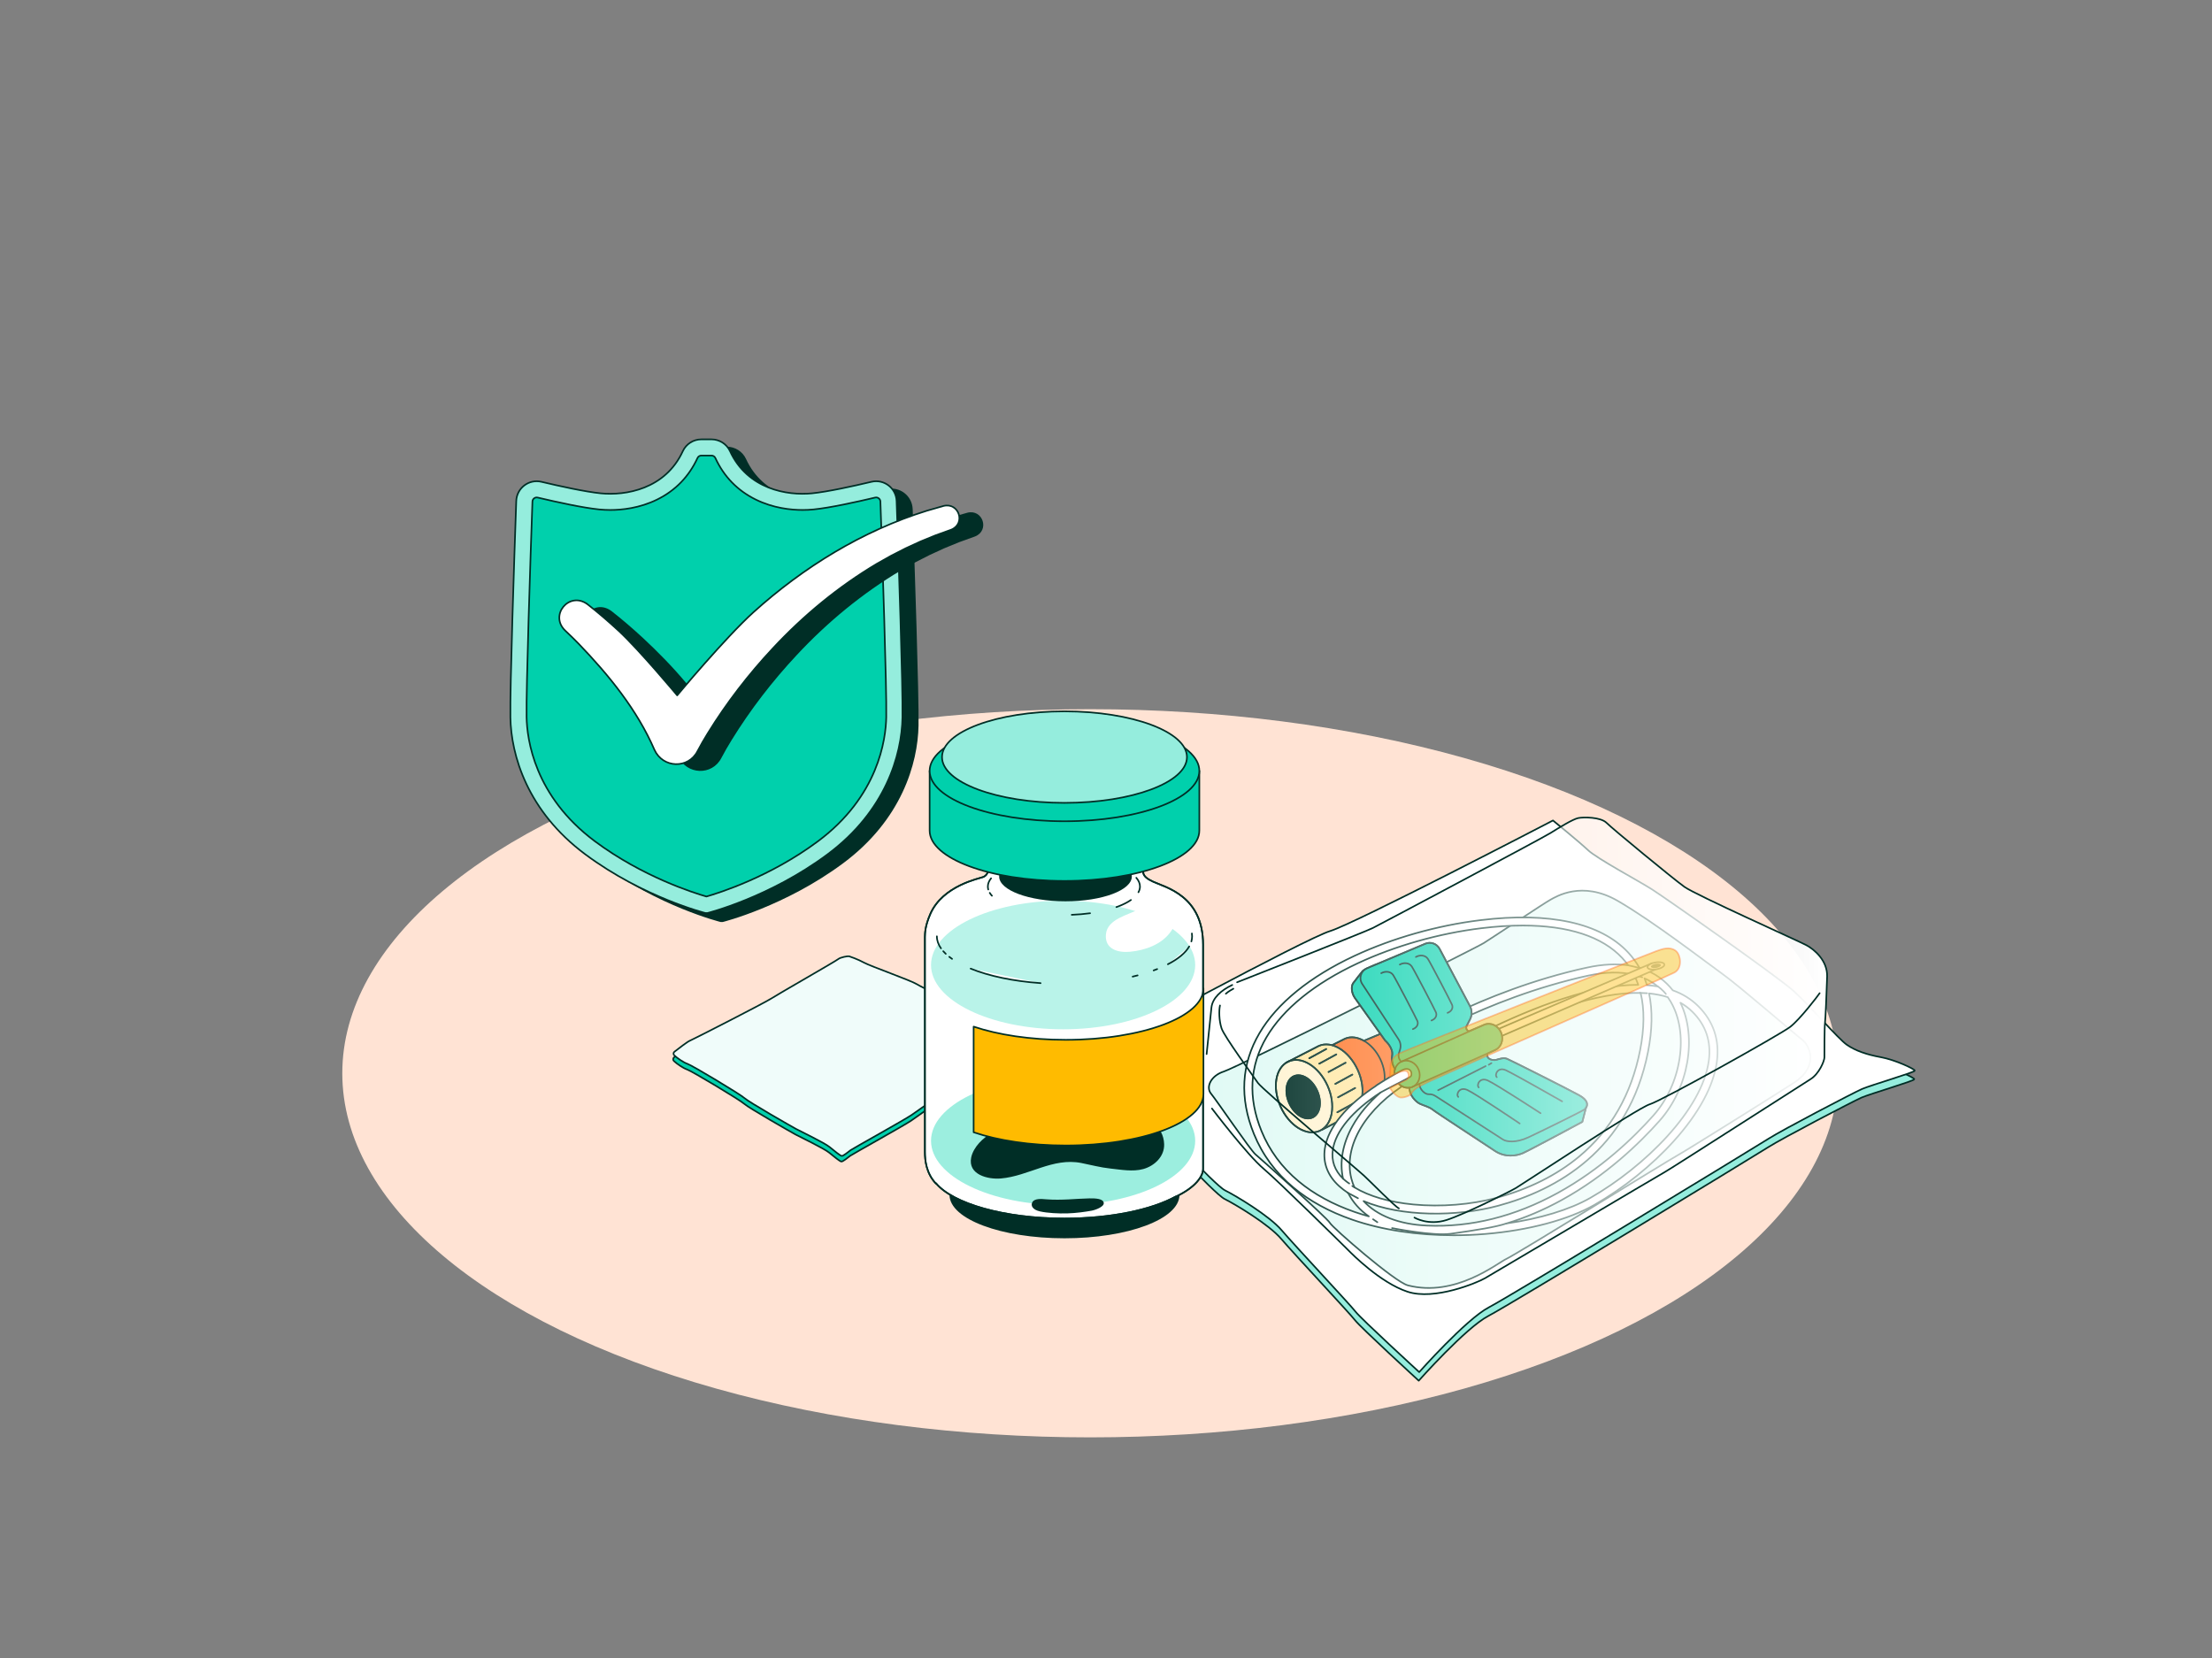 <svg xmlns="http://www.w3.org/2000/svg" xmlns:xlink="http://www.w3.org/1999/xlink" viewBox="0 0 2732 2048"><rect x="0" y="0" width="2732" height="2048" fill="#808080" stroke="none"/><defs><style>.cls-1{stroke-miterlimit:10;}.cls-1,.cls-2,.cls-3,.cls-4,.cls-5,.cls-6,.cls-7,.cls-8,.cls-9,.cls-10,.cls-11,.cls-12,.cls-13,.cls-14{stroke-width:2px;}.cls-1,.cls-3,.cls-4,.cls-5,.cls-6,.cls-7,.cls-8,.cls-9,.cls-10,.cls-11,.cls-12,.cls-13,.cls-14{stroke:#002e26;}.cls-1,.cls-5,.cls-15{fill:#fff;}.cls-2{opacity:.42;stroke:#ff7426;}.cls-2,.cls-3,.cls-4,.cls-5,.cls-6,.cls-7,.cls-8,.cls-9,.cls-10,.cls-11,.cls-12,.cls-13,.cls-14{stroke-linecap:round;stroke-linejoin:round;}.cls-2,.cls-4{fill:#fb0;}.cls-3{fill:#ffe7a3;}.cls-6{fill:none;}.cls-16{fill:#ffe3d4;}.cls-16,.cls-17,.cls-18,.cls-19,.cls-15{stroke-width:0px;}.cls-17{fill:#9ceedf;}.cls-18{fill:#b9f3e9;}.cls-7{fill:#e1faf5;}.cls-8,.cls-19{fill:#002e26;}.cls-9{fill:#ff7426;}.cls-10{fill:#95eddd;}.cls-11{fill:#fff3d1;}.cls-12{fill:url(#Dégradé_sans_nom_4);}.cls-13{fill:#f0fcfa;}.cls-14{fill:#00d0ac;}</style><linearGradient id="D&#xE9;grad&#xE9;_sans_nom_4" x1="1496.88" y1="1304.14" x2="2256.66" y2="1304.14" gradientUnits="userSpaceOnUse"><stop offset="0" stop-color="#fff" stop-opacity="0"></stop><stop offset="1" stop-color="#fff"></stop></linearGradient></defs><g id="bg"><ellipse class="cls-16" cx="1346.48" cy="1325.68" rx="923.72" ry="449.71"></ellipse></g><g id="pad"><path class="cls-14" d="M832.52,1305.99c-1.43,1.12-1.55,3.26-.23,4.51,3.76,3.56,11.7,8.94,16.21,10.44,5.97,1.99,65.63,37.79,70.8,42.56,5.17,4.77,58.07,35,63.24,37.79,5.17,2.78,35,17.1,41.37,22.27,6.36,5.17,13.13,10.74,15.11,11.14s8.35-5.17,11.14-7.16c2.78-1.99,66.42-37.39,75.18-43.35,8.75-5.97,53.7-37.79,55.29-39.38,1.46-1.46-.43-83.67-.75-97.17-.03-1.14-.7-2.17-1.74-2.64-7.72-3.53-39.41-18.11-46.03-22.29-7.56-4.77-57.28-22.27-65.23-26.65-7.96-4.38-17.5-7.56-18.69-7.96-1.19-.4-10.74,1.19-13.52,3.58-2.78,2.39-75.18,43.75-83.13,48.92-7.96,5.17-95.86,50.12-99.84,51.71-3.08,1.23-14.27,9.86-19.16,13.69Z"></path><path class="cls-13" d="M833.01,1299.03c-1.43,1.12-1.55,3.26-.23,4.51,3.76,3.56,11.7,8.94,16.21,10.44,5.97,1.99,65.63,37.79,70.8,42.56,5.17,4.77,58.07,35,63.24,37.79s35,17.1,41.37,22.27c6.36,5.17,13.13,10.74,15.11,11.14s8.35-5.17,11.14-7.16c2.78-1.99,66.42-37.39,75.18-43.35,8.75-5.97,53.7-37.79,55.29-39.38,1.46-1.46-.43-83.67-.75-97.17-.03-1.14-.7-2.17-1.74-2.64-7.72-3.53-39.41-18.11-46.03-22.29-7.56-4.77-57.28-22.27-65.23-26.65-7.96-4.38-17.5-7.56-18.69-7.96-1.19-.4-10.74,1.19-13.52,3.58s-75.18,43.75-83.13,48.92c-7.96,5.17-95.86,50.12-99.84,51.71-3.08,1.23-14.27,9.86-19.16,13.69Z"></path></g><g id="needle"><path class="cls-10" d="M1421.22,1389.02s77.93,85.25,91.25,91.91c13.32,6.66,54.62,31.3,69.94,49.29,15.32,17.98,84.59,91.91,91.25,100.57,6.66,8.66,78.59,74.6,78.59,74.6,0,0,57.95-65.27,85.92-79.93,27.97-14.65,329.03-197.82,345.68-208.47,16.65-10.66,104.57-56.61,115.23-61.28,10.66-4.66,65.27-20.65,65.27-22.65s-23.98-13.32-41.96-16.65c-17.98-3.33-31.3-7.99-41.96-15.32-10.66-7.33-45.96-48.62-65.94-66.6-19.98-17.98-157.85-114.56-174.5-125.22s-67.94-37.96-79.26-48.62-43.29-36.63-43.29-36.63c0,0-244.44,127.22-275.08,136.54-30.64,9.32-278.41,143.87-278.41,143.87,0,0,40.63,67.94,57.28,84.59Z"></path><path class="cls-5" d="M1421.81,1378.41s77.93,85.25,91.25,91.91c13.32,6.66,54.62,31.3,69.94,49.29s84.59,91.91,91.25,100.57c6.66,8.66,78.59,74.6,78.59,74.6,0,0,57.95-65.27,85.92-79.93,27.97-14.65,329.03-197.82,345.68-208.47,16.65-10.66,104.57-56.61,115.23-61.28,10.66-4.66,65.27-20.65,65.27-22.65s-23.98-13.32-41.96-16.65c-17.98-3.33-31.3-7.99-41.96-15.32-10.66-7.33-45.96-48.62-65.94-66.6-19.98-17.98-157.85-114.56-174.5-125.22s-67.94-37.96-79.26-48.62-43.29-36.63-43.29-36.63c0,0-244.44,127.22-275.08,136.54-30.64,9.32-278.41,143.87-278.41,143.87,0,0,40.63,67.94,57.28,84.59Z"></path><line class="cls-6" x1="1731.01" y1="1568.38" x2="1731.67" y2="1499.79"></line><line class="cls-6" x1="1838.51" y1="1541.34" x2="1835.87" y2="1505.73"></line><line class="cls-6" x1="2216.41" y1="1276.22" x2="2211.79" y2="1319.74"></line><path class="cls-6" d="M1523.31,1221.22s-6.65,3.55-9.29,6.19"></path><path class="cls-7" d="M1738.8,1587.63c-15.98-4.1-93.16-71.32-96.36-77.26-3.2-5.94-85.47-79.07-91.87-84.56-6.4-5.48-47.99-66.73-54.85-74.96-6.86-8.23,0-22.4,16-27.42,16-5.03,309.89-151.75,320.86-158.6,10.97-6.86,75.42-49.82,82.27-53.48s38.85-24.22,83.19,1.37c44.34,25.6,111.07,77.25,130.27,90.96,19.2,13.71,90.88,75.61,96.9,79.99,10.06,7.31,21.94,32.91-9.14,53.48-13.87,9.18-135.75,85.47-144.43,90.04-8.68,4.57-198.83,122.04-210.71,127.52-11.88,5.48-63.23,48.03-122.12,32.93Z"></path><path class="cls-9" d="M1751.27,1285.99c-6.41-12.98-19.39-20.29-28.99-16.33-.44.18-.86.39-1.27.61l-36.1,15.11.24.51c-7.95-4.74-16.53-6.12-23.82-2.99-.66.28-1.29.61-1.9.95l-13.9,6.97,35,72.25,15.69-6.68c7.19-3.09,11.76-9.97,13.34-18.61l.08.16,35.87-21.28c9.6-3.96,12.19-17.69,5.78-30.67Z"></path><path class="cls-3" d="M1632.94,1395.31l34.4-17.74c15.98-7.21,20.29-32.23,9.61-55.87-10.67-23.64-32.28-36.96-48.26-29.75-.61.27-1.19.58-1.77.91l-38.44,19.75,44.44,82.7Z"></path><line class="cls-6" x1="1617.06" y1="1307.13" x2="1638.02" y2="1295.69"></line><line class="cls-6" x1="1629.45" y1="1313.79" x2="1650.41" y2="1302.36"></line><line class="cls-6" x1="1640.88" y1="1324.08" x2="1661.84" y2="1312.65"></line><line class="cls-6" x1="1649.27" y1="1338.76" x2="1670.23" y2="1327.32"></line><line class="cls-6" x1="1652.69" y1="1355.33" x2="1673.66" y2="1343.9"></line><line class="cls-6" x1="1651.74" y1="1373.82" x2="1672.7" y2="1362.38"></line><ellipse class="cls-11" cx="1610.63" cy="1353.9" rx="31.75" ry="46.97" transform="translate(-414.37 782.44) rotate(-24.29)"></ellipse><ellipse class="cls-8" cx="1609.53" cy="1354.76" rx="18.92" ry="28" transform="translate(-414.82 782.06) rotate(-24.29)"></ellipse><ellipse class="cls-6" cx="1610.63" cy="1353.9" rx="31.75" ry="46.97" transform="translate(-414.37 782.44) rotate(-24.29)"></ellipse><ellipse class="cls-8" cx="1609.53" cy="1354.76" rx="18.92" ry="28" transform="translate(-414.82 782.06) rotate(-24.29)"></ellipse><path class="cls-6" d="M1632.94,1395.31l34.4-17.74c15.98-7.21,20.29-32.23,9.61-55.87-10.67-23.64-32.28-36.96-48.26-29.75-.61.27-1.19.58-1.77.91l-38.44,19.75"></path><path class="cls-6" d="M1680.51,1363.07l15.69-6.68c14.42-6.19,18.31-27.66,8.68-47.96-9.63-20.29-29.13-31.73-43.55-25.54-.66.28-1.29.61-1.9.95l-13.9,6.97"></path><path class="cls-6" d="M1709.62,1337.94l35.87-21.28c9.6-3.96,12.19-17.69,5.78-30.67-6.41-12.98-19.39-20.29-28.99-16.33-.44.18-.86.39-1.27.61l-36.1,15.11"></path><line class="cls-6" x1="1617.06" y1="1307.13" x2="1638.02" y2="1295.69"></line><line class="cls-6" x1="1629.45" y1="1313.79" x2="1650.41" y2="1302.36"></line><line class="cls-6" x1="1640.88" y1="1324.08" x2="1661.84" y2="1312.65"></line><line class="cls-6" x1="1649.27" y1="1338.76" x2="1670.23" y2="1327.32"></line><line class="cls-6" x1="1652.69" y1="1355.33" x2="1673.66" y2="1343.9"></line><line class="cls-6" x1="1651.74" y1="1373.82" x2="1672.7" y2="1362.38"></line><path class="cls-5" d="M1795.49,1525.78c-45.22,0-88.66-6.59-125.27-19.24-28.39-9.81-52.87-23.18-72.75-39.75-21.95-18.29-38.35-40.55-48.76-66.16-18-44.31-15.7-86.21,6.85-124.54,21.6-36.74,62.19-69.75,117.39-95.48,46.96-21.89,102.13-37.53,155.35-44.04,85.48-10.46,148.66,3.37,182.71,40,5.35,5.76,9.96,12.03,13.83,18.8,19.93,5.94,32.92,17.27,41.17,27.85,12.22,4.37,22.67,10.85,31.33,19.43,18.87,18.71,26.65,41.77,23.14,68.55-3.95,30.05-22.32,63.99-53.13,98.14-27.32,30.29-62.19,58.31-98.18,78.91-32.13,18.39-81.24,31.48-134.74,35.91-13.04,1.08-26.06,1.62-38.93,1.62ZM1684.14,1483.54c16.42,17.89,43.73,28.76,78.16,30.27,54.26,2.38,108.68-11.19,161.68-40.34,53.46-29.4,93.78-68.31,118.19-95.77,16.78-18.87,28.22-43.82,32.23-70.25,4-26.38.12-51.29-10.92-70.14-1.15-1.96-2.36-3.84-3.65-5.64-7.06-2.28-14.76-3.82-23.11-4.63,4.49,20.91,4.07,45.01-1.29,72.16-24.14,122.44-114.01,170.97-185.14,190.13-51.23,13.79-119.69,13.77-166.17-5.79ZM2075.46,1238.5c20.77,42.9,10.12,105.44-25.8,145.85-24.93,28.05-66.14,67.8-120.85,97.89-22.52,12.38-45.3,22.04-68.24,28.94,41.33-5.88,78.15-17.02,103.63-31.6,66.67-38.15,138.35-108.69,146.36-169.68,3.09-23.52-3.73-43.75-20.26-60.14-4.4-4.36-9.35-8.11-14.84-11.26ZM1701.07,1340.15c10.49-6.76,22.07-13.21,34.61-19.22,2.49-1.19,5.48-.14,6.67,2.35.02.04.03.07.05.11,50.25-29.93,121.44-68.28,188.08-89.85,35.23-11.4,65.92-17.1,91.94-17.1.33,0,.65,0,.98,0-1.5-4.32-3.25-8.45-5.27-12.41-16.11-3.95-35.07-3.71-56.29.93-129.97,28.43-229.74,92.68-230.73,93.33-2.31,1.51-5.41.85-6.92-1.46-1.51-2.31-.85-5.41,1.46-6.92,1.01-.66,102.22-65.88,234.05-94.71,20.24-4.43,37.18-4.9,51.32-2.84-2.24-3.13-4.69-6.12-7.33-8.97-24.72-26.6-66.68-40.22-122.79-40.22-16,0-33.15,1.11-51.39,3.34-52.21,6.39-106.31,21.72-152.34,43.18-53.35,24.87-92.42,56.51-112.99,91.49-20.88,35.51-22.97,74.44-6.2,115.71,9.78,24.07,25.22,45.01,45.89,62.24,18.95,15.79,42.37,28.57,69.61,37.97,5.55,1.92,11.27,3.69,17.13,5.32-11.11-7.78-19.77-17.5-25.53-28.87-3.96-2.58-7.64-5.37-10.99-8.38-14.19-12.73-20.37-28.71-17.86-46.21,3.78-26.45,27.32-54.61,64.85-78.8M1672.85,1466.61c17.95,10.94,43.18,18.31,72.85,21.12,33.91,3.21,71.09.27,102.01-8.05,40.35-10.86,74.87-28.06,102.62-51.13,39.22-32.6,64.56-76.77,75.31-131.28,5.32-26.98,5.53-50.66.67-70.85-25.64-.62-56.61,4.92-92.76,16.62-68.96,22.32-143.09,62.99-193.13,93.17-53.63,32.35-81.65,79.28-71.38,119.57.96,3.76,2.23,7.37,3.81,10.82ZM1705.12,1349.39c-34.28,22.29-55.66,47.6-59,70.98-1.92,13.41,2.34,25.34,12.66,35.49-4.55-20.61-.56-42.98,11.6-64.87,8.22-14.8,20-28.85,34.75-41.61ZM2034.08,1216.84c4.67.33,9.16.87,13.48,1.61-4.93-4.07-10.43-7.42-16.46-10.06,1.1,2.75,2.09,5.56,2.98,8.45Z"></path><path class="cls-6" d="M2018.13,1204.03s7.43,2.15,10.12,3.04"></path><path class="cls-6" d="M2011.02,1192.35c4.75.91,9.78,2.16,17.76,4.41"></path><path class="cls-6" d="M2047.56,1218.45c5.63,3.7,9.94,9.26,9.94,9.26"></path><path class="cls-6" d="M1860.57,1511.17c-12.75,4.33-35.83,8.1-68.62,12.71-22.34,3.14-72.63-6.98-72.63-6.98"></path><line class="cls-6" x1="1701.16" y1="1509.63" x2="1695.85" y2="1506"></line><line class="cls-6" x1="1664.31" y1="1473.14" x2="1677.2" y2="1480.03"></line><path class="cls-6" d="M1658.78,1455.86s5.3,4.71,7.64,5.94"></path><line class="cls-6" x1="1670.2" y1="1464.91" x2="1672.85" y2="1466.61"></line><path class="cls-6" d="M2025.24,1226.4c2.27,0,9.09.41,9.09.41"></path><path class="cls-6" d="M1490.28,1301.94s4.62-45.51,5.94-57.38c1.32-11.87,11.88-21.39,25.73-27.98"></path><polygon class="cls-5" points="1815.99 1285.75 2040.36 1189.7 2044.82 1197.31 1819.93 1294.67 1815.99 1285.75"></polygon><ellipse class="cls-5" cx="2045.28" cy="1192.85" rx="10.59" ry="4.26" transform="translate(-173.54 366.47) rotate(-9.82)"></ellipse><path class="cls-14" d="M1836.89,1301.55c-1.29,7.36,7.72,8.46,11.03,7.54s9.01-3.13,13.42-1.29c4.41,1.84,74.1,36.78,88.81,44.87,11.84,6.51,10.93,12.55,8.59,15.81l-4.43,17.23s-65.18,35.02-73.36,38.6c-8.18,3.58-22.24,5.62-34.77-2.81-12.53-8.44-72.34-47.29-76.69-50.87-4.35-3.58-11.5-5.11-16.1-7.41-4.6-2.3-12.78-10.22-12.53-19.43l.5-.39c-7.19,1.28-14.78-3.11-17.89-10.82-1.73-4.3-1.74-8.82-.36-12.69l-.39.1s-4.98-6.85-3.32-16.39c1.66-9.55-8.72-18.47-8.72-18.47,0,0-34.16-47.93-37.35-52.5-4.36-6.23-4.77-14.53-2.08-18.26,2.28-3.16,11.83-15.15,11.83-15.15.52-.66,1.91-1.53,3.75-2.49.46-.27.94-.51,1.44-.73,5.04-2.47,12.25-5.29,15.47-6.52l56.62-23.83c6.62-2.79,14.28-.06,17.64,6.29l37.52,70.85c2.67,5.05,2.72,11.08.13,16.17l-4.18,8.2c-1.26,2.48-.18,5.51,2.38,6.62l19.54-8.18c7.91-3.18,17.17,1.31,20.68,10.03,3.51,8.72-.05,18.38-7.96,21.56l-9.23,4.36Z"></path><ellipse class="cls-19" cx="2045.28" cy="1192.85" rx="6.3" ry="2.53" transform="translate(-173.54 366.47) rotate(-9.82)"></ellipse><ellipse class="cls-6" cx="1737.81" cy="1326.8" rx="15.44" ry="17.03" transform="translate(-369.8 745.1) rotate(-21.93)"></ellipse><path class="cls-6" d="M1744.17,1342.6l101.95-45.41c7.91-3.19,11.48-12.84,7.96-21.56-3.51-8.72-12.77-13.22-20.68-10.03l-101.95,45.41"></path><path class="cls-6" d="M1729.68,1310.23s-3.28-3.28-2.05-8.81c.32-1.43.76-2.83,1.24-4.13,1.65-4.46,1.15-9.44-1.46-13.42l-44.96-68.54c-4.52-6.89-1.68-16.19,5.91-19.39l72.01-30.3c6.62-2.79,14.28-.06,17.64,6.29l37.52,70.85c2.67,5.05,2.72,11.08.13,16.17l-4.18,8.2c-1.26,2.48-.18,5.51,2.38,6.62h0"></path><path class="cls-6" d="M1705.92,1202.09c4.51-2.66,11.47-2.66,14.75,2.25,3.28,4.92,28.47,53.25,29.9,56.73,1.43,3.48,0,7.99-5.53,10.04"></path><path class="cls-6" d="M1728.86,1191.44c4.51-2.66,11.47-2.66,14.75,2.25s28.47,53.25,29.9,56.73c1.43,3.48,0,7.99-5.53,10.04"></path><path class="cls-6" d="M1748.73,1182.02c4.51-2.66,11.47-2.66,14.75,2.25,3.28,4.92,28.47,53.25,29.9,56.73,1.43,3.48,0,7.99-5.53,10.04"></path><path class="cls-6" d="M1722.74,1319.98s-4.98-6.85-3.32-16.39c1.66-9.55-8.72-18.47-8.72-18.47,0,0-34.16-47.93-37.35-52.5-4.36-6.23-4.77-14.53-2.08-18.26,2.28-3.16,11.83-15.15,11.83-15.15"></path><path class="cls-6" d="M1753.04,1338.87c.37,6.99,6.99,12.87,11.4,12.69,4.41-.18,6.44.92,9.93,3.13s77.41,49.83,81.83,52.77c4.41,2.94,16.18,4.41,31.26-2.57,15.08-6.99,66.57-32.36,69.51-34.57,2.94-2.21,7.91-9.56-6.8-17.65-14.71-8.09-84.4-43.03-88.81-44.87-4.41-1.84-10.11.37-13.42,1.29-3.31.92-12.32-.18-11.03-7.54"></path><line class="cls-6" x1="1776.21" y1="1346.6" x2="1834.87" y2="1316.81"></line><line class="cls-6" x1="1838.73" y1="1315.15" x2="1842.04" y2="1313.13"></line><path class="cls-6" d="M1958.92,1367.81l-4.6,17.89s-65.18,35.02-73.36,38.6c-8.18,3.58-22.24,5.62-34.77-2.81-12.53-8.44-72.34-47.29-76.69-50.87s-11.5-5.11-16.1-7.41c-4.6-2.3-12.78-10.23-12.53-19.43"></path><path class="cls-6" d="M1801.08,1354.87c-3.02-2.75,1.01-13.22,11.3-8.52,10.29,4.71,64.57,41.38,64.57,41.38"></path><path class="cls-6" d="M1826.36,1343.16c-3.02-2.75,1.01-13.22,11.3-8.52,10.29,4.71,65.08,40.36,65.08,40.36"></path><path class="cls-6" d="M1848.67,1330.48c-3.02-2.75,1.01-13.22,11.3-8.52,10.29,4.71,69.41,38.45,69.41,38.45"></path><path class="cls-5" d="M1705.12,1349.39c5.92-3.5,35.52-18.12,36.98-19.58,1.46-1.46,1.1-4.39,1.1-4.39-.52-4.55-4.89-6.22-9.68-4.35s-25.4,14.16-33.73,19.78"></path><path class="cls-12" d="M1527.88,1213.28s156.96-61.71,167.51-66.99c10.55-5.28,209.07-110.8,219.62-117.39,10.55-6.6,27.7-17.15,34.29-18.47,6.6-1.32,27.7-1.32,34.95,5.94s82.44,69.25,96.29,79.14c13.85,9.89,140.48,66.61,150.37,71.89,9.89,5.28,26.38,19.13,25.72,38.91s-1.98,52.76-2.64,57.38c-.66,4.62-.66,37.59-.66,42.21s-6.6,20.44-17.15,27.04c-10.55,6.6-172.79,110.8-180.05,114.76-7.25,3.96-213.02,125.97-222.26,131.24-9.23,5.28-61.99,27.7-95.63,16.49-33.64-11.21-68.59-46.83-72.55-50.78-3.96-3.96-87.06-85.98-104.86-100.91-20.44-17.15-63.97-74.53-63.97-74.53"></path><path class="cls-2" d="M1717.33,1316.57s.26-9.94,10.3-15.15c10.05-5.2,309.71-123.71,317.69-126.51s16.36-5.99,23.94-.8c6.54,4.47,9.18,21.55-1.2,27.13-9.28,4.99-301.26,133.27-306.05,136.07-4.79,2.79-15.96,6.38-19.15,14.36,0,0-5.59,3.99-12.37,3.99s-13.97-11.97-13.97-11.97l20.75-9.98s4.79-4.39,1.2-9.58c-3.59-5.19-21.95,5.99-21.95,5.99l.8-13.57Z"></path><path class="cls-6" d="M1506.77,1241.92c-1.32,5.94-1.32,18.47,1.98,28.36,3.3,9.89,38.91,58.7,44.85,67.27,5.94,8.57,122.01,106.18,131.24,114.76s37.59,37.59,42.87,40.23"></path><path class="cls-6" d="M1746.94,1503.94s17.09,10.19,39.76,2.96c21.45-6.84,77.53-34.81,85.44-39.42,7.91-4.62,150.37-98.93,165.54-103.54,15.17-4.62,161.58-86.4,173.45-95.63,11.87-9.23,33.64-37.59,36.27-41.55"></path></g><g id="bottle"><ellipse class="cls-8" cx="1314.73" cy="1475.79" rx="141.02" ry="52.69"></ellipse><path class="cls-5" d="M1412.03,1078.18l-.17-1.65c0,.57.07,1.12.17,1.65Z"></path><path class="cls-5" d="M1424.09,1088.95c-6.32-2.94-11.16-6-12.07-10.77l.45-26.84-110.72-1.95-82.71-3.91.7,32.03c-.43,1.58-1.69,4.17-5.4,5.73-4.52,1.9-50.02,10.36-65.41,45.88-6.42,14.82-6.51,23.38-6.6,28.24v265.59c0,10.05,1.56,26.26,13.66,39.04l.07-.44c21.1,25.24,84.15,43.56,158.66,43.56,57.22,0,107.67-10.8,137.57-27.25l.02.19c24.02-11.39,33.6-24.95,33.6-34.38v-276.85c0-60.57-46.36-70.67-61.83-77.85Z"></path><path class="cls-5" d="M1219.75,1077.5c.22-.82.23-1.37.23-1.37l-.23,1.37Z"></path><path class="cls-8" d="M892.59,1137.82s76.68-19.17,148.36-72.51c71.68-53.34,91.68-122.52,92.51-169.19.65-36.5-4.81-198.41-7.23-267.24-.56-15.95-15.57-27.39-31.1-23.7-23.11,5.49-54.26,12.33-73.36,14.24-30.43,3.04-79.6-5.02-101.26-52.08-4.11-8.92-13.08-14.6-22.91-14.6h-12.48c-9.82,0-18.8,5.67-22.91,14.6-21.66,47.06-70.84,55.12-101.26,52.08-19.1-1.91-50.25-8.75-73.36-14.24-15.53-3.69-30.54,7.75-31.1,23.7-2.41,68.84-7.88,230.74-7.23,267.24.83,46.67,20.84,115.85,92.51,169.19,71.68,53.34,148.36,72.51,148.36,72.51h2.45Z"></path><ellipse class="cls-18" cx="1313.03" cy="1191.91" rx="163.14" ry="79.43"></ellipse><ellipse class="cls-17" cx="1313.03" cy="1409.05" rx="163.14" ry="79.43"></ellipse><path class="cls-6" d="M1412.03,1078.18l-.17-1.65c0,.57.07,1.12.17,1.65Z"></path><path class="cls-6" d="M1424.09,1088.95c-6.32-2.94-11.16-6-12.07-10.77l.45-26.84-110.72-1.95-82.71-3.91.7,32.03c-.43,1.58-1.69,4.17-5.4,5.73-4.52,1.9-50.02,10.36-65.41,45.88-6.42,14.82-6.51,23.38-6.6,28.24v265.59c0,10.05,1.56,26.26,13.66,39.04l.07-.44c21.1,25.24,84.15,43.56,158.66,43.56,57.22,0,107.67-10.8,137.57-27.25l.02.19c24.02-11.39,33.6-24.95,33.6-34.38v-276.85c0-60.57-46.36-70.67-61.83-77.85Z"></path><path class="cls-6" d="M1219.75,1077.5c.22-.82.23-1.37.23-1.37l-.23,1.37Z"></path><path class="cls-5" d="M1405.05,1204.76c-2.01.53-4.06,1.04-6.14,1.53"></path><path class="cls-5" d="M1429.21,1196.97c-1.43.56-2.89,1.12-4.37,1.66"></path><path class="cls-5" d="M1468.76,1169.04c-4.69,8.06-13.8,15.51-26.33,21.97"></path><path class="cls-5" d="M1472.08,1152.99c.18,1.16.27,2.33.27,3.5,0,2.15-.31,4.28-.91,6.37"></path><path class="cls-5" d="M1162.21,1171.4c-3.32-4.76-5.09-9.75-5.09-14.9"></path><path class="cls-5" d="M1168.11,1178.14c-1.12-1.06-2.16-2.13-3.12-3.22"></path><path class="cls-5" d="M1175.88,1184.38c-1.21-.84-2.37-1.69-3.47-2.56"></path><path class="cls-5" d="M1285.22,1214.35c-33.89-2.4-63.94-8.85-86.4-17.96"></path><path class="cls-5" d="M1220.59,1098.71c-.34-1.21-.51-2.45-.51-3.7,0-3.52,1.39-6.93,3.98-10.14"></path><path class="cls-5" d="M1225.12,1106.4c-1.07-1.16-1.97-2.35-2.71-3.57"></path><path class="cls-5" d="M1346.31,1127.99c-7.17.98-14.75,1.64-22.62,1.94"></path><path class="cls-5" d="M1396.81,1111.62c-4.72,3.28-10.81,6.25-17.97,8.8"></path><path class="cls-5" d="M1403.42,1084.2c2.95,3.41,4.55,7.04,4.55,10.82,0,2.42-.66,4.79-1.91,7.07"></path><ellipse class="cls-19" cx="1315.97" cy="1082.65" rx="81.92" ry="30.61"></ellipse><path class="cls-19" d="M1225.61,1399.22c-11.25,5.6-23.42,17.65-26.08,30.37-4.46,21.37,20.68,27.41,36.68,26.02,34.2-2.96,64.03-26.06,99.17-19.13,11.97,2.36,23.68,5.56,35.85,6.84,13.16,1.39,27.83,4.23,40.79.65,14.01-3.86,26.35-15.65,25.79-30.82-.82-22.38-20.17-33.41-40.32-35.1"></path><path class="cls-19" d="M1284.21,1496.22c-8.72-1.97-11.76-7.13-8.99-11.59,2.91-4.68,11.73-3.7,16.59-3.31,19.47,1.55,37.69-.84,53.72-1.13,7.47-.13,17.44.28,17.72,5.91.23,4.53-10.31,8.44-14.91,9.28-7.36,1.35-19.41,3.09-30.38,3.38-10.69.28-24.22-.38-33.75-2.53Z"></path><path class="cls-15" d="M1448.03,1115.16c4.65,4.34,6.21,9.47,5.9,15.98-.4,8.44-3.16,12.81-7.91,19.55-11.3,16-31.81,23.14-50.33,24.89-14.45,1.36-31.42-2.87-29.8-21.44,1.67-19.24,27.91-23.95,41.59-31.46,8.87-4.87,16.65-10.51,27.06-11.4,5.43-.47,10.5,1.08,13.5,3.88Z"></path><path class="cls-4" d="M1486.36,1351.35c0,35.09-76.14,63.53-170.05,63.53-43.76,0-83.66-6.18-113.79-16.32v-130.52c30.14,10.15,70.03,16.32,113.79,16.32,93.92,0,170.05-28.44,170.05-63.53v130.52Z"></path><path class="cls-14" d="M1148.18,952.17v73.72c0,34.37,74.57,62.22,166.55,62.22s166.55-27.86,166.55-62.22v-73.72h-333.1Z"></path><ellipse class="cls-14" cx="1314.73" cy="952.17" rx="166.55" ry="62.22"></ellipse><ellipse class="cls-10" cx="1314.73" cy="935.16" rx="151.27" ry="56.52"></ellipse><path class="cls-10" d="M873.72,1127.76s76.68-19.17,148.36-72.51c71.68-53.34,91.68-122.52,92.51-169.19.65-36.5-4.81-198.41-7.23-267.24-.56-15.95-15.57-27.39-31.1-23.7-23.11,5.49-54.26,12.33-73.36,14.24-30.43,3.04-79.6-5.02-101.26-52.08-4.11-8.92-13.08-14.6-22.91-14.6h-12.48c-9.82,0-18.8,5.67-22.91,14.6-21.66,47.06-70.84,55.12-101.26,52.08-19.1-1.91-50.25-8.75-73.36-14.24-15.53-3.69-30.54,7.75-31.1,23.7-2.41,68.84-7.88,230.74-7.23,267.24.83,46.67,20.84,115.85,92.51,169.19,71.68,53.34,148.36,72.51,148.36,72.51h2.45Z"></path><path class="cls-14" d="M872.5,1107.36c-15.58-4.47-78.83-24.39-137.65-68.16-74.75-55.62-83.96-125.88-84.46-153.5-.64-36.06,4.83-198.16,7.22-266.18.11-3.15,2.79-5.1,5.22-5.1.41,0,.84.05,1.27.15,23.48,5.58,55.73,12.65,75.99,14.68,4.42.44,8.99.67,13.59.67,14.45,0,36.2-2.23,57.8-12.83,22.59-11.08,39.42-28.4,50.04-51.46.83-1.8,2.69-2.96,4.74-2.96h12.48c2.05,0,3.91,1.16,4.74,2.96,10.62,23.06,27.45,40.38,50.04,51.46,21.6,10.6,43.35,12.82,57.8,12.82,4.59,0,9.16-.22,13.58-.67,20.26-2.03,52.51-9.1,75.99-14.68.43-.1.86-.15,1.27-.15,2.42,0,5.11,1.95,5.22,5.1,2.38,68.02,7.86,230.13,7.22,266.18-.49,27.62-9.71,97.88-84.46,153.5-59.05,43.95-122.04,63.71-137.63,68.16Z"></path><path class="cls-19" d="M754.78,754.4c13.47,10.47,26.44,21.69,38.98,33.24,37.98,35.34,73.37,74.7,98.14,120.86.01.01-53.32-1.56-53.32-1.56.55-.94,1.62-2.67,2.18-3.57,33.18-51.46,73.95-97.79,119.28-138.79,61.78-55.73,134.5-100.54,214.17-125.39,5.6-1.65,15.16-4.34,20.56-5.91,19.07-4.81,27.96,21.83,9.53,29.31-4.85,1.73-14.91,5.39-19.57,7.05-3.78,1.51-14.5,5.94-18.51,7.58-5.75,2.56-12.37,5.7-18.16,8.35-3.66,1.8-13.92,7.12-17.79,9.08-4.23,2.37-13.42,7.54-17.41,9.79-47.65,28.29-90.93,64.03-128.69,104.54-30.18,32.27-57.36,67.53-80.52,105.1-4.41,7.22-8.69,14.41-12.56,21.88-11.43,22.51-43.06,21.23-53.32-1.56-21.42-49.42-56.32-92.18-93.54-130.88-5.33-5.39-11.04-11.11-16.6-16.26-20-18.94,4.8-48.89,27.14-32.84h0Z"></path><path class="cls-1" d="M725.28,746.08c13.47,10.47,26.44,21.69,38.98,33.24,26.11,24.3,72.05,79.49,72.05,79.49l.15.02s59.65-71.43,94.08-102.58c61.78-55.73,134.5-100.54,214.17-125.39,5.6-1.65,15.16-4.34,20.56-5.91,19.07-4.81,27.96,21.83,9.53,29.31-4.85,1.73-14.91,5.39-19.57,7.05-3.78,1.51-14.5,5.94-18.51,7.58-5.75,2.56-12.37,5.7-18.16,8.35-3.66,1.8-13.92,7.12-17.79,9.08-4.23,2.37-13.42,7.54-17.41,9.79-47.65,28.29-90.93,64.03-128.69,104.54-30.18,32.27-57.36,67.53-80.52,105.1-4.41,7.22-8.69,14.41-12.56,21.88-11.43,22.51-43.06,21.23-53.32-1.56-21.42-49.42-56.32-92.18-93.54-130.88-5.33-5.39-11.04-11.11-16.6-16.26-20-18.94,4.8-48.89,27.14-32.84h0Z"></path></g></svg>